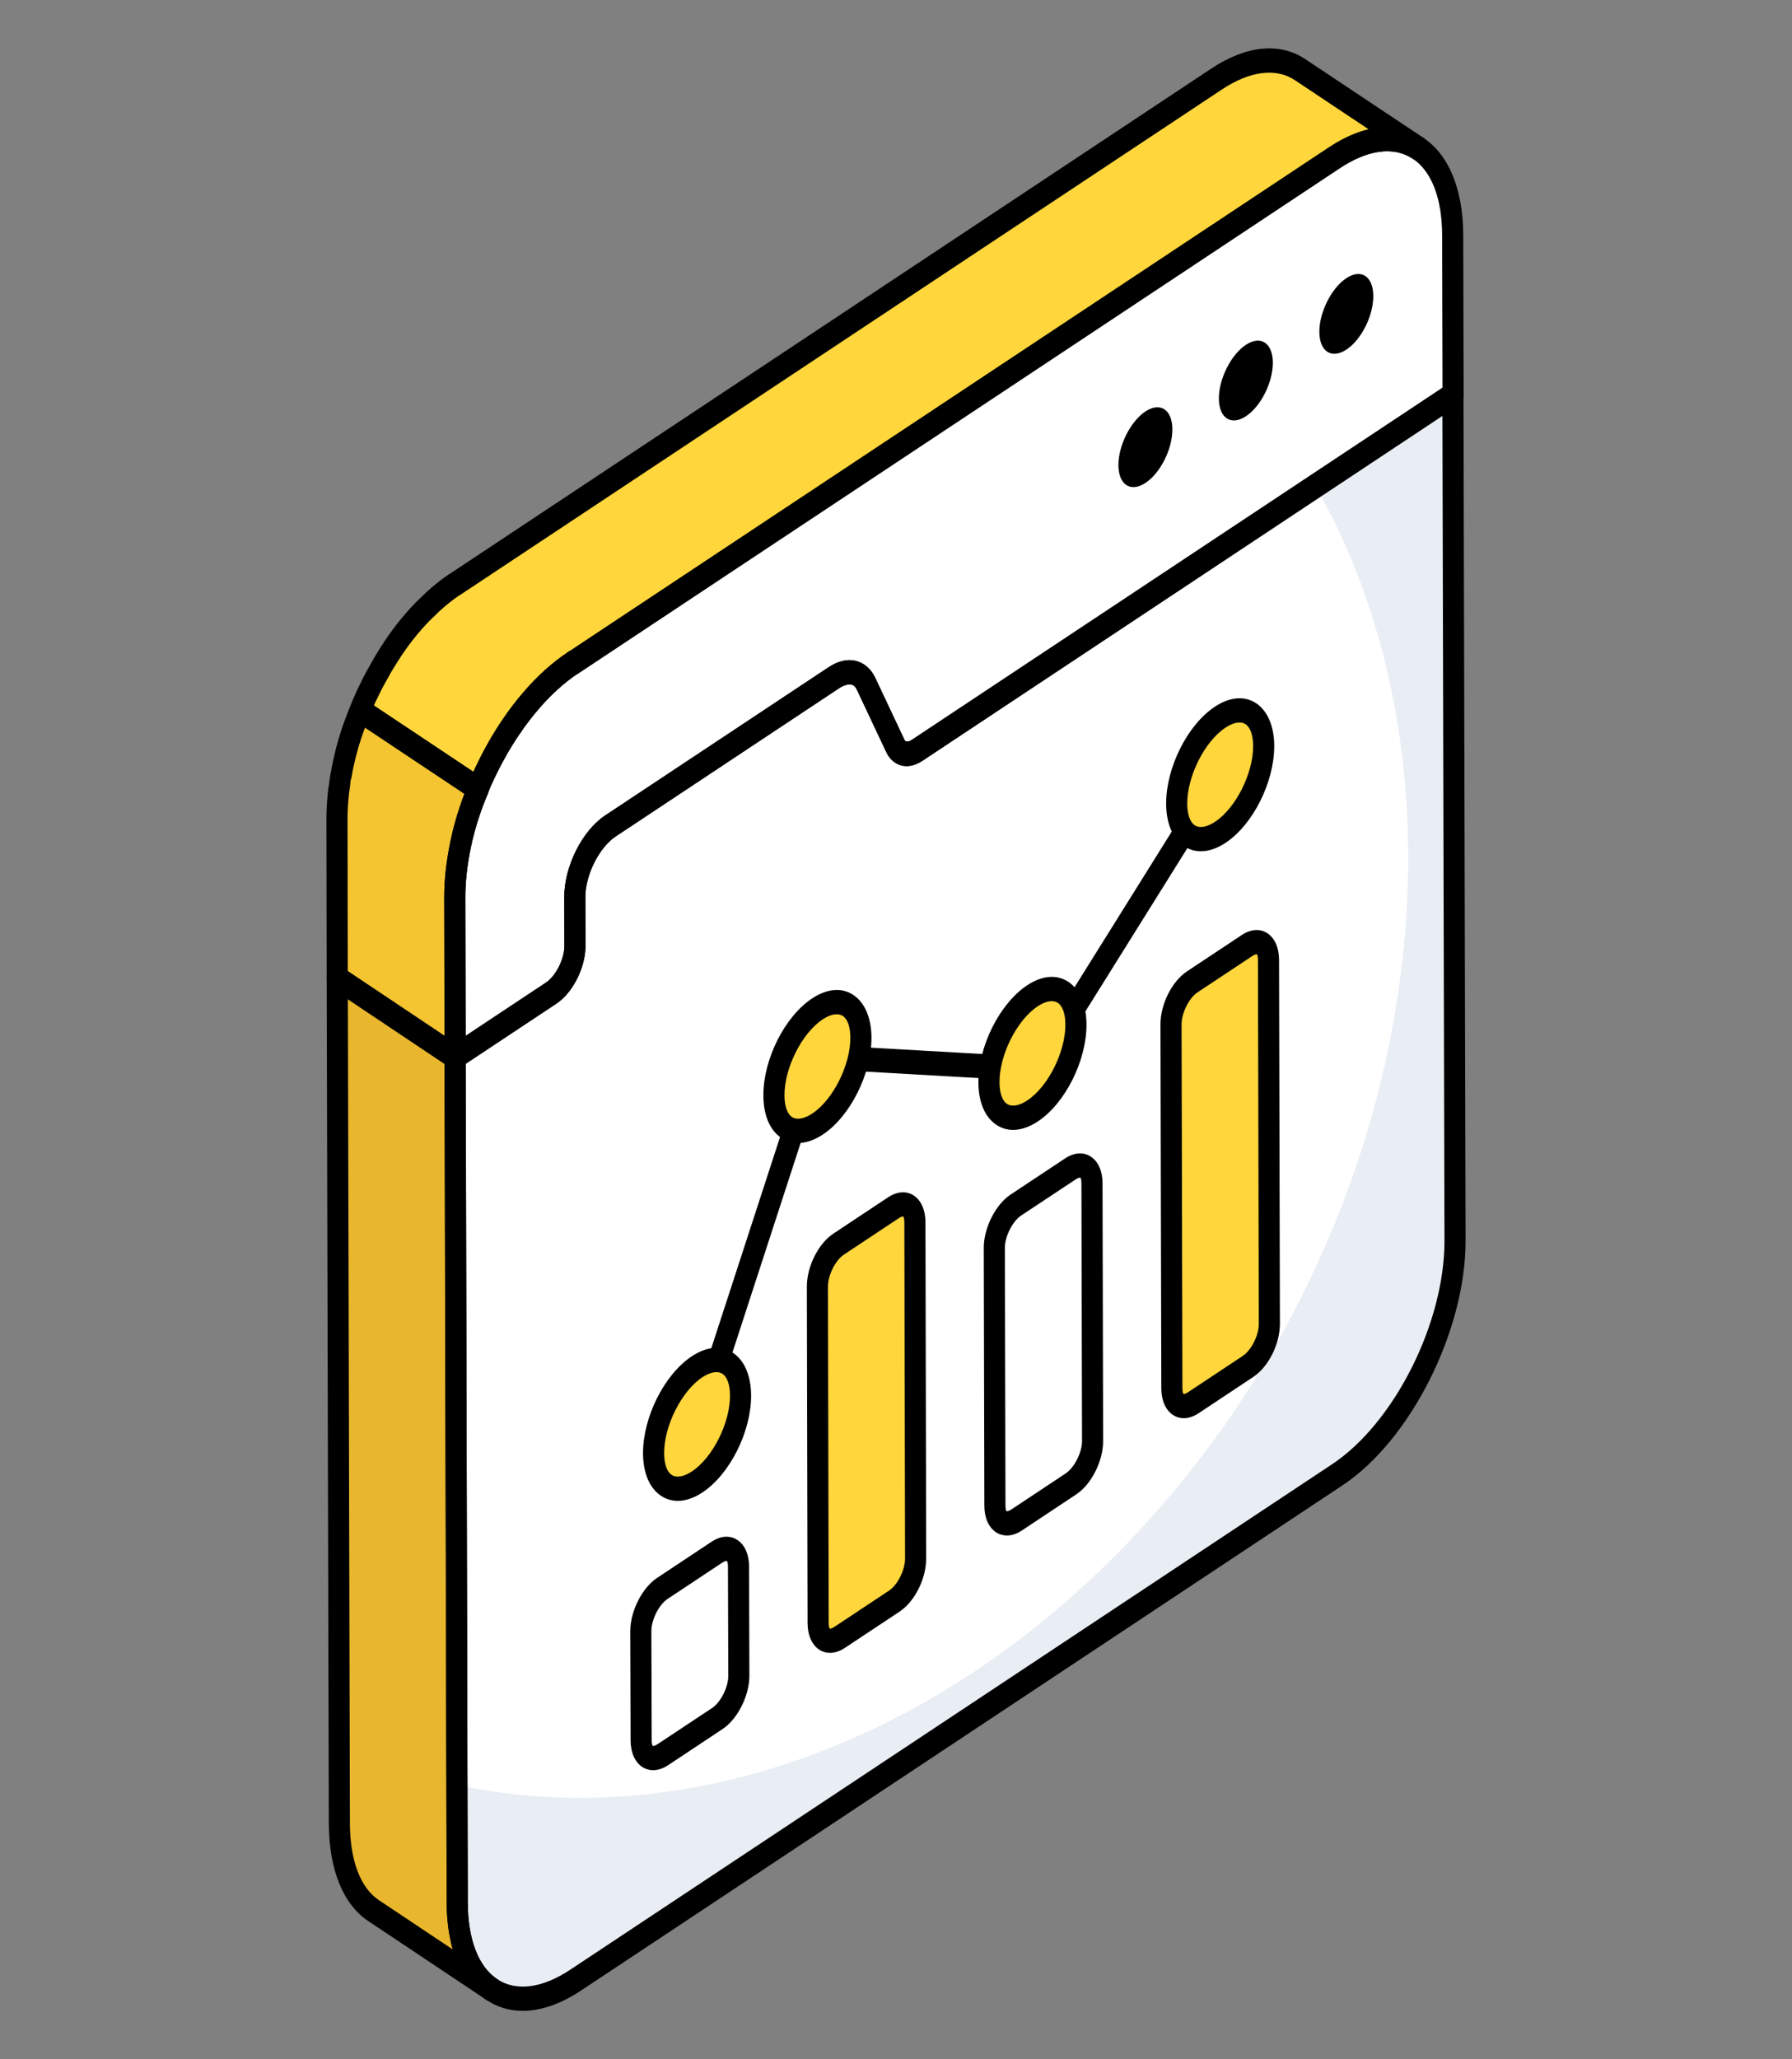 <svg width="94" height="108" viewBox="0 0 94 108" fill="none" xmlns="http://www.w3.org/2000/svg">
<rect x="0" y="0" width="94" height="108" fill="#808080" stroke="none"/>
<path d="M48.11 39.35L76.214 20.708L76.323 65.065C76.335 69.574 73.576 75.074 70.153 77.344L30.196 103.849C26.781 106.114 23.997 104.292 23.986 99.783L23.877 55.425L28.915 52.083C29.603 51.627 30.161 50.516 30.159 49.608L30.152 47.043C30.149 45.67 30.986 44.004 32.018 43.32L43.726 35.553C44.454 35.07 45.111 35.195 45.425 35.854L46.98 39.148C47.189 39.591 47.63 39.669 48.11 39.35Z" fill="white"/>
<path d="M76.33 65.066C76.33 69.581 73.581 75.069 70.151 77.351L30.201 103.85C26.786 106.116 23.995 104.297 23.981 99.782L23.967 93.608C35.575 96.129 49.086 91.661 59.57 80.478C74.303 64.795 78.01 41.311 69.012 25.5L76.219 20.714L76.33 65.066Z" fill="#E9EDF4"/>
<path d="M25.8 104.345L19.607 100.213C18.496 99.479 17.816 97.899 17.802 95.65L17.69 51.298L23.87 55.43L23.981 99.782C23.995 102.015 24.675 103.595 25.8 104.345Z" fill="#E8B72D"/>
<path d="M69.983 8.279C73.406 6.008 76.19 7.831 76.201 12.351L76.222 20.703L48.11 39.35C47.63 39.669 47.189 39.591 46.98 39.148L45.425 35.854C45.112 35.195 44.454 35.07 43.727 35.553L32.018 43.32C30.986 44.004 30.149 45.67 30.152 47.043L30.159 49.608C30.161 50.516 29.603 51.627 28.915 52.083L23.877 55.425L23.856 47.073C23.855 46.65 23.878 46.217 23.924 45.78C24.369 41.551 26.932 36.837 30.034 34.779L69.983 8.279Z" fill="white"/>
<path d="M18.718 37.705C18.413 38.471 18.177 39.269 18.01 40.05C17.968 40.242 17.927 40.449 17.899 40.641C17.871 40.705 17.871 40.784 17.857 40.848C17.83 40.992 17.816 41.135 17.802 41.263C17.774 41.391 17.76 41.518 17.746 41.646C17.705 42.093 17.677 42.523 17.677 42.954L17.691 51.298L23.87 55.43L23.856 47.07C23.856 46.655 23.884 46.224 23.925 45.778C23.953 45.507 23.995 45.251 24.037 44.98C24.037 44.98 24.037 44.98 24.037 44.964C24.078 44.725 24.12 44.486 24.175 44.23C24.231 43.943 24.3 43.656 24.384 43.369C24.453 43.098 24.537 42.826 24.634 42.555C24.76 42.163 24.924 41.77 25.082 41.379L18.896 37.258C18.835 37.405 18.769 37.55 18.718 37.705Z" fill="#F4C531"/>
<path d="M68.207 3.659C67.082 2.91 65.527 3.005 63.805 4.154L23.856 30.653H23.842C23.828 30.669 23.814 30.685 23.8 30.685C23.425 30.941 23.064 31.228 22.717 31.547L22.175 32.073C21.551 32.712 20.968 33.445 20.454 34.259C20.315 34.482 20.176 34.69 20.051 34.913C19.926 35.137 19.801 35.36 19.676 35.583C19.551 35.807 19.44 36.046 19.329 36.269C19.204 36.509 19.107 36.748 19.009 36.971C18.966 37.065 18.934 37.164 18.895 37.258L25.082 41.379C25.149 41.213 25.202 41.041 25.272 40.88C25.383 40.657 25.48 40.433 25.591 40.226C25.703 39.971 25.841 39.731 25.98 39.476C26.105 39.237 26.244 38.997 26.397 38.758C26.55 38.503 26.702 38.264 26.883 38.024C27.022 37.801 27.174 37.593 27.341 37.386C27.48 37.195 27.619 37.019 27.771 36.844C27.994 36.588 28.216 36.333 28.438 36.11C28.771 35.775 29.104 35.472 29.452 35.2C29.632 35.057 29.799 34.929 29.979 34.818C29.993 34.801 30.007 34.801 30.021 34.786H30.035L69.985 8.286C71.706 7.137 73.261 7.026 74.386 7.776L68.207 3.659Z" fill="#FFD63C"/>
<path d="M27.423 105.462C26.735 105.462 26.097 105.275 25.529 104.899C24.184 104.011 23.439 102.194 23.432 99.784L23.323 55.427C23.323 55.199 23.428 54.989 23.599 54.875L28.639 51.532C29.156 51.189 29.608 50.291 29.605 49.611L29.599 47.044C29.596 45.446 30.537 43.568 31.741 42.769L43.451 35.003C43.984 34.648 44.513 34.535 44.994 34.691C45.386 34.819 45.704 35.115 45.91 35.547L47.465 38.846C47.568 38.919 47.681 38.904 47.834 38.8L75.937 20.157C76.11 20.045 76.319 20.045 76.489 20.157C76.661 20.27 76.766 20.479 76.767 20.706L76.877 65.063C76.889 69.772 73.997 75.528 70.431 77.895L30.474 104.4C29.408 105.106 28.37 105.462 27.423 105.462ZM24.43 55.791L24.539 99.781C24.543 101.718 25.091 103.145 26.079 103.798C27.08 104.459 28.442 104.28 29.92 103.299L69.877 76.793C73.139 74.63 75.782 69.369 75.77 65.066L75.663 21.805L48.387 39.901C47.985 40.166 47.576 40.247 47.214 40.126C46.909 40.027 46.653 39.788 46.493 39.453L44.94 36.155C44.879 36.028 44.798 35.948 44.695 35.915C44.518 35.861 44.267 35.927 44.004 36.103L32.294 43.87C31.431 44.443 30.703 45.894 30.706 47.04L30.712 49.607C30.715 50.736 30.048 52.066 29.192 52.633L24.43 55.791Z" fill="black"/>
<path d="M25.8 104.98C25.705 104.98 25.61 104.952 25.523 104.893C25.52 104.893 25.519 104.892 25.518 104.89L19.329 100.761C18.004 99.886 17.264 98.072 17.248 95.655L17.137 51.3C17.137 51.072 17.242 50.862 17.414 50.747C17.587 50.636 17.796 50.634 17.969 50.749L24.148 54.881C24.318 54.994 24.422 55.202 24.423 55.428L24.535 99.781C24.546 101.714 25.094 103.139 26.077 103.795C26.34 103.97 26.432 104.36 26.278 104.664C26.175 104.867 25.99 104.98 25.8 104.98ZM18.247 52.405L18.355 95.649C18.367 97.593 18.91 99.019 19.883 99.662L23.751 102.242C23.544 101.52 23.433 100.696 23.428 99.787L23.317 55.796L18.247 52.405Z" fill="black"/>
<path d="M23.876 56.061C23.78 56.061 23.686 56.032 23.601 55.976C23.429 55.863 23.324 55.653 23.323 55.427L23.302 47.075C23.301 46.626 23.327 46.167 23.375 45.703C23.849 41.193 26.533 36.368 29.758 34.227L69.706 7.728C71.547 6.509 73.305 6.328 74.659 7.226C76.004 8.115 76.748 9.934 76.755 12.349L76.775 20.701C76.775 20.929 76.67 21.139 76.499 21.253L48.387 39.901C47.982 40.166 47.576 40.247 47.214 40.126C46.909 40.027 46.652 39.788 46.493 39.453L44.939 36.155C44.879 36.028 44.798 35.948 44.695 35.915C44.518 35.861 44.267 35.927 44.004 36.103L32.294 43.87C31.43 44.443 30.703 45.894 30.705 47.04L30.712 49.607C30.715 50.736 30.048 52.066 29.192 52.633L24.153 55.976C24.066 56.032 23.972 56.061 23.876 56.061ZM70.259 8.83L30.311 35.329C27.412 37.252 24.902 41.778 24.474 45.855C24.431 46.267 24.408 46.673 24.409 47.07L24.427 54.327L28.639 51.532C29.156 51.189 29.608 50.291 29.605 49.61L29.599 47.044C29.596 45.446 30.537 43.568 31.741 42.769L43.45 35.003C43.984 34.648 44.513 34.535 44.993 34.691C45.386 34.818 45.703 35.115 45.91 35.547L47.465 38.846C47.568 38.919 47.68 38.901 47.835 38.8L75.668 20.337L75.648 12.352C75.644 10.41 75.096 8.98 74.108 8.327C73.106 7.665 71.741 7.845 70.259 8.83Z" fill="black"/>
<path d="M23.869 56.066C23.773 56.066 23.678 56.036 23.591 55.979L17.412 51.847C17.242 51.734 17.138 51.524 17.137 51.3L17.123 42.955C17.123 42.502 17.152 42.048 17.196 41.578C17.213 41.418 17.232 41.264 17.264 41.112C17.275 40.982 17.291 40.847 17.317 40.714C17.327 40.638 17.338 40.557 17.363 40.472C17.393 40.283 17.433 40.083 17.474 39.897C17.651 39.059 17.898 38.237 18.207 37.458C18.255 37.32 18.31 37.19 18.366 37.058C18.433 36.9 18.572 36.742 18.718 36.691C18.866 36.638 19.041 36.619 19.173 36.709L25.358 40.83C25.607 40.995 25.704 41.348 25.584 41.646C25.393 42.114 25.258 42.445 25.152 42.777C25.055 43.047 24.978 43.296 24.914 43.548C24.83 43.838 24.766 44.104 24.713 44.371C24.659 44.627 24.62 44.858 24.579 45.089C24.529 45.424 24.497 45.632 24.474 45.854C24.436 46.268 24.409 46.678 24.409 47.07L24.423 55.428C24.423 55.656 24.317 55.867 24.146 55.98C24.06 56.036 23.965 56.066 23.869 56.066ZM18.243 50.932L23.314 54.324L23.302 47.072C23.302 46.634 23.332 46.181 23.375 45.713C23.401 45.457 23.437 45.224 23.475 44.982C23.537 44.591 23.582 44.345 23.637 44.081C23.697 43.782 23.769 43.475 23.86 43.168C23.927 42.899 24.018 42.606 24.122 42.313C24.192 42.094 24.277 41.868 24.369 41.638L19.147 38.159C18.897 38.814 18.696 39.499 18.548 40.2C18.509 40.38 18.469 40.57 18.444 40.746C18.434 40.807 18.418 40.864 18.395 40.92C18.379 41.08 18.368 41.179 18.359 41.269C18.317 41.516 18.306 41.62 18.295 41.724C18.256 42.138 18.23 42.546 18.23 42.953L18.243 50.932Z" fill="black"/>
<path d="M60.08 21.582C60.864 21.062 61.495 21.492 61.497 22.516C61.5 23.552 60.873 24.804 60.089 25.325C59.309 25.842 58.67 25.429 58.667 24.393C58.664 23.37 59.3 22.1 60.08 21.582Z" fill="black"/>
<path d="M65.35 18.087C66.134 17.566 66.764 17.997 66.767 19.02C66.77 20.056 66.143 21.308 65.359 21.829C64.579 22.346 63.94 21.933 63.937 20.898C63.934 19.874 64.57 18.604 65.35 18.087Z" fill="black"/>
<path d="M70.62 14.591C71.404 14.07 72.034 14.501 72.037 15.524C72.04 16.56 71.413 17.813 70.629 18.333C69.849 18.85 69.21 18.438 69.207 17.402C69.204 16.378 69.84 15.108 70.62 14.591Z" fill="black"/>
<path d="M25.081 42.015C24.986 42.015 24.89 41.986 24.805 41.928L18.619 37.807C18.37 37.641 18.274 37.285 18.396 36.985C18.46 36.818 18.488 36.743 18.522 36.672C18.656 36.359 18.746 36.151 18.855 35.941L18.931 35.786C19.02 35.603 19.112 35.417 19.212 35.239L19.587 34.569C19.68 34.4 19.783 34.238 19.888 34.072L20.004 33.889C20.534 33.052 21.14 32.282 21.806 31.599L22.361 31.062C22.737 30.716 23.123 30.409 23.518 30.139C23.524 30.134 23.53 30.131 23.536 30.127C23.567 30.105 23.598 30.085 23.632 30.069L63.528 3.603C65.367 2.379 67.127 2.202 68.484 3.111L74.663 7.226C74.927 7.401 75.018 7.791 74.864 8.093C74.71 8.397 74.37 8.502 74.109 8.324C73.116 7.66 71.748 7.843 70.263 8.836L30.311 35.337C30.286 35.353 30.26 35.367 30.233 35.378C30.071 35.482 29.925 35.597 29.765 35.724C29.434 35.982 29.118 36.272 28.802 36.588C28.59 36.802 28.377 37.046 28.165 37.292C28.02 37.457 27.893 37.618 27.765 37.793C27.596 38.004 27.457 38.192 27.332 38.394C27.135 38.662 26.993 38.885 26.85 39.121C26.7 39.357 26.57 39.58 26.456 39.802L26.364 39.969C26.264 40.151 26.167 40.326 26.086 40.509C26.003 40.669 25.948 40.787 25.892 40.906L25.751 41.198C25.734 41.241 25.705 41.32 25.675 41.399L25.582 41.648C25.516 41.81 25.395 41.931 25.248 41.986C25.194 42.004 25.137 42.015 25.081 42.015ZM19.613 37.002L24.833 40.48L24.921 40.298C24.986 40.16 25.05 40.024 25.121 39.893C25.194 39.72 25.308 39.509 25.428 39.29L25.512 39.14C25.639 38.895 25.788 38.637 25.951 38.383C26.108 38.122 26.271 37.865 26.464 37.609C26.585 37.41 26.751 37.182 26.935 36.954C27.067 36.771 27.216 36.582 27.383 36.393C27.61 36.131 27.842 35.865 28.073 35.633C28.424 35.279 28.775 34.961 29.14 34.674C29.337 34.519 29.519 34.38 29.717 34.257C29.779 34.186 29.824 34.161 29.882 34.153L69.708 7.736C70.421 7.26 71.122 6.942 71.791 6.781L67.93 4.209C66.93 3.542 65.563 3.718 64.082 4.702L24.133 31.205C24.112 31.217 24.092 31.229 24.072 31.239C23.722 31.478 23.387 31.746 23.063 32.044L22.532 32.559C21.935 33.171 21.381 33.872 20.901 34.632L20.782 34.822C20.69 34.966 20.6 35.107 20.517 35.256L20.142 35.926C20.053 36.084 19.973 36.247 19.896 36.408L19.81 36.584C19.733 36.729 19.671 36.869 19.613 37.002Z" fill="black"/>
<path d="M65.417 49.588C66.039 49.175 66.539 49.516 66.541 50.337L66.585 69.427C66.587 70.249 66.091 71.25 65.469 71.663L62.596 73.569C61.973 73.982 61.474 73.641 61.472 72.819L61.427 53.729C61.425 52.907 61.921 51.906 62.544 51.493L65.417 49.588Z" fill="#FFD63C"/>
<path d="M56.147 61.305C56.769 60.892 57.279 61.226 57.281 62.048L57.312 75.578C57.314 76.4 56.807 77.408 56.185 77.821L53.322 79.72C52.7 80.133 52.19 79.799 52.188 78.977L52.157 65.447C52.155 64.625 52.662 63.617 53.284 63.204L56.147 61.305Z" fill="white"/>
<path d="M46.868 63.342C47.49 62.929 47.989 63.27 47.992 64.092L48.029 81.736C48.031 82.558 47.535 83.559 46.913 83.972L44.039 85.878C43.417 86.291 42.918 85.95 42.916 85.128L42.878 67.484C42.876 66.662 43.372 65.661 43.994 65.248L46.868 63.342Z" fill="#FFD63C"/>
<path d="M37.605 81.408C38.227 80.996 38.737 81.329 38.739 82.151L38.756 87.887C38.758 88.709 38.252 89.717 37.629 90.13L34.767 92.029C34.144 92.442 33.634 92.108 33.632 91.286L33.615 85.55C33.613 84.728 34.12 83.72 34.742 83.307L37.605 81.408Z" fill="white"/>
<path d="M62.093 74.379C61.892 74.379 61.699 74.323 61.529 74.21C61.143 73.955 60.92 73.45 60.917 72.823L60.873 53.73C60.871 52.669 61.471 51.47 62.266 50.943L65.14 49.037C65.609 48.726 66.1 48.692 66.484 48.947C66.869 49.203 67.092 49.71 67.093 50.336L67.138 69.426C67.14 70.486 66.542 71.684 65.745 72.213L62.872 74.12C62.611 74.292 62.344 74.379 62.093 74.379ZM65.693 50.138L62.819 52.044C62.371 52.34 61.978 53.128 61.98 53.727L62.024 72.818C62.024 73.014 62.069 73.097 62.081 73.11C62.094 73.111 62.17 73.119 62.318 73.018L65.191 71.112C65.641 70.814 66.033 70.028 66.031 69.431L65.986 50.339C65.986 50.142 65.942 50.059 65.93 50.046C65.92 50.048 65.831 50.046 65.693 50.138Z" fill="black"/>
<path d="M52.815 80.531C52.611 80.531 52.417 80.476 52.244 80.361C51.859 80.105 51.636 79.601 51.635 78.979L51.604 65.448C51.601 64.409 52.217 63.18 53.005 62.654L55.87 60.755C56.345 60.44 56.836 60.406 57.225 60.665C57.61 60.92 57.833 61.425 57.834 62.047L57.865 75.578C57.868 76.62 57.251 77.847 56.461 78.371L53.599 80.271C53.337 80.445 53.069 80.531 52.815 80.531ZM56.423 61.856L53.56 63.754C53.113 64.05 52.708 64.857 52.711 65.443L52.742 78.976C52.742 79.17 52.785 79.25 52.797 79.261C52.811 79.261 52.901 79.267 53.046 79.17L55.908 77.27C56.355 76.973 56.761 76.168 56.758 75.582L56.727 62.05C56.727 61.856 56.684 61.775 56.672 61.764C56.66 61.763 56.573 61.755 56.423 61.856Z" fill="black"/>
<path d="M43.536 86.687C43.334 86.687 43.142 86.632 42.971 86.518C42.585 86.262 42.363 85.757 42.362 85.13L42.324 67.486C42.322 66.425 42.92 65.226 43.717 64.697L46.59 62.791C47.059 62.482 47.548 62.447 47.933 62.701C48.319 62.955 48.542 63.463 48.545 64.089L48.583 81.735C48.584 82.796 47.985 83.993 47.19 84.522L44.315 86.428C44.055 86.6 43.788 86.687 43.536 86.687ZM47.144 63.892L44.271 65.798C43.821 66.096 43.428 66.882 43.431 67.481L43.469 85.127C43.469 85.324 43.514 85.406 43.526 85.419C43.538 85.419 43.619 85.423 43.762 85.327L46.636 83.421C47.084 83.123 47.477 82.337 47.476 81.738L47.438 64.094C47.438 63.897 47.392 63.813 47.381 63.801C47.368 63.799 47.293 63.793 47.144 63.892Z" fill="black"/>
<path d="M34.258 92.84C34.056 92.84 33.862 92.784 33.689 92.67C33.304 92.415 33.081 91.911 33.079 91.289L33.061 85.552C33.06 84.508 33.677 83.28 34.465 82.757L37.328 80.857C37.802 80.542 38.294 80.511 38.681 80.767C39.067 81.022 39.29 81.526 39.292 82.148L39.309 87.886C39.311 88.927 38.696 90.155 37.906 90.68L35.043 92.58C34.781 92.753 34.512 92.84 34.258 92.84ZM37.882 81.958L35.019 83.858C34.563 84.159 34.167 84.949 34.168 85.549L34.185 91.285C34.185 91.478 34.23 91.559 34.242 91.57C34.254 91.57 34.337 91.579 34.489 91.478L37.352 89.58C37.807 89.278 38.204 88.488 38.202 87.891L38.185 82.152C38.185 81.958 38.141 81.879 38.129 81.868C38.115 81.861 38.033 81.856 37.882 81.958Z" fill="black"/>
<path d="M36.5 75.657C36.435 75.657 36.37 75.643 36.307 75.616C36.02 75.492 35.875 75.126 35.981 74.799L42.36 55.202C42.445 54.941 42.667 54.797 42.905 54.789L54.086 55.425L63.557 40.263C63.735 39.979 64.082 39.914 64.329 40.117C64.577 40.322 64.634 40.719 64.456 41.004L54.809 56.447C54.7 56.623 54.526 56.719 54.333 56.711L43.255 56.081L37.018 75.243C36.934 75.498 36.724 75.657 36.5 75.657Z" fill="black"/>
<path d="M64.001 37.615C65.266 36.776 66.283 37.47 66.287 39.121C66.291 40.791 65.281 42.81 64.016 43.649C62.759 44.483 61.728 43.817 61.724 42.147C61.72 40.497 62.744 38.449 64.001 37.615Z" fill="#FFD63C"/>
<path d="M62.992 44.646C62.679 44.646 62.385 44.559 62.12 44.384C61.511 43.982 61.174 43.188 61.171 42.149C61.167 40.25 62.289 38.018 63.725 37.064C64.511 36.545 65.279 36.48 65.89 36.881C66.491 37.28 66.838 38.094 66.841 39.119C66.845 41.016 65.726 43.248 64.293 44.199C63.845 44.497 63.402 44.646 62.992 44.646ZM65.018 37.894C64.804 37.894 64.549 37.986 64.278 38.166C63.19 38.887 62.274 40.709 62.278 42.145C62.279 42.704 62.422 43.118 62.671 43.282C62.925 43.45 63.312 43.382 63.74 43.098C64.825 42.378 65.738 40.559 65.734 39.123C65.732 38.564 65.588 38.148 65.338 37.983C65.248 37.924 65.14 37.894 65.018 37.894Z" fill="black"/>
<path d="M54.152 52.228C55.417 51.389 56.434 52.083 56.438 53.734C56.442 55.404 55.432 57.423 54.167 58.262C52.91 59.096 51.879 58.431 51.875 56.76C51.871 55.11 52.895 53.062 54.152 52.228Z" fill="#FFD63C"/>
<path d="M53.143 59.259C52.83 59.259 52.535 59.172 52.271 58.997C51.662 58.596 51.325 57.801 51.322 56.762C51.318 54.864 52.44 52.632 53.876 51.678C54.66 51.158 55.43 51.09 56.041 51.495C56.642 51.892 56.989 52.708 56.992 53.733C56.996 55.63 55.877 57.862 54.444 58.813C53.996 59.11 53.553 59.259 53.143 59.259ZM55.17 52.508C54.956 52.508 54.699 52.599 54.429 52.779C53.341 53.5 52.425 55.323 52.429 56.759C52.43 57.317 52.573 57.732 52.822 57.896C53.075 58.062 53.463 57.997 53.891 57.711C54.976 56.992 55.889 55.172 55.885 53.736C55.883 53.178 55.74 52.762 55.489 52.596C55.399 52.537 55.291 52.508 55.17 52.508Z" fill="black"/>
<path d="M42.874 52.916C44.138 52.077 45.155 52.77 45.159 54.421C45.163 56.091 44.153 58.11 42.889 58.949C41.631 59.783 40.6 59.118 40.596 57.448C40.592 55.797 41.616 53.75 42.874 52.916Z" fill="#FFD63C"/>
<path d="M41.863 59.946C41.55 59.946 41.255 59.86 40.991 59.684C40.382 59.283 40.046 58.489 40.043 57.449C40.039 55.551 41.161 53.319 42.597 52.365C43.381 51.846 44.151 51.777 44.762 52.182C45.363 52.579 45.71 53.395 45.713 54.42C45.717 56.317 44.598 58.549 43.165 59.5C42.717 59.797 42.275 59.946 41.863 59.946ZM43.892 53.195C43.677 53.195 43.421 53.286 43.151 53.466C42.062 54.188 41.146 56.01 41.15 57.446C41.151 58.005 41.294 58.419 41.543 58.583C41.795 58.752 42.187 58.681 42.612 58.398C43.697 57.679 44.61 55.859 44.606 54.423C44.605 53.865 44.461 53.449 44.21 53.283C44.12 53.224 44.012 53.195 43.892 53.195Z" fill="black"/>
<path d="M36.562 71.685C37.827 70.846 38.843 71.54 38.847 73.19C38.851 74.861 37.842 76.879 36.577 77.718C35.319 78.552 34.289 77.887 34.285 76.217C34.281 74.566 35.305 72.519 36.562 71.685Z" fill="#FFD63C"/>
<path d="M35.552 78.715C35.238 78.715 34.944 78.628 34.681 78.455C34.072 78.053 33.734 77.259 33.73 76.22C33.726 74.321 34.848 72.088 36.285 71.134C37.069 70.614 37.838 70.551 38.45 70.951C39.051 71.35 39.398 72.164 39.4 73.189C39.404 75.086 38.285 77.318 36.853 78.269C36.405 78.566 35.962 78.715 35.552 78.715ZM36.838 72.235C35.75 72.958 34.833 74.78 34.837 76.215C34.839 76.773 34.982 77.188 35.232 77.352C35.483 77.521 35.873 77.451 36.299 77.167C37.385 76.448 38.297 74.628 38.293 73.192C38.292 72.634 38.148 72.218 37.898 72.052C37.647 71.889 37.262 71.953 36.838 72.235Z" fill="black"/>
</svg>
